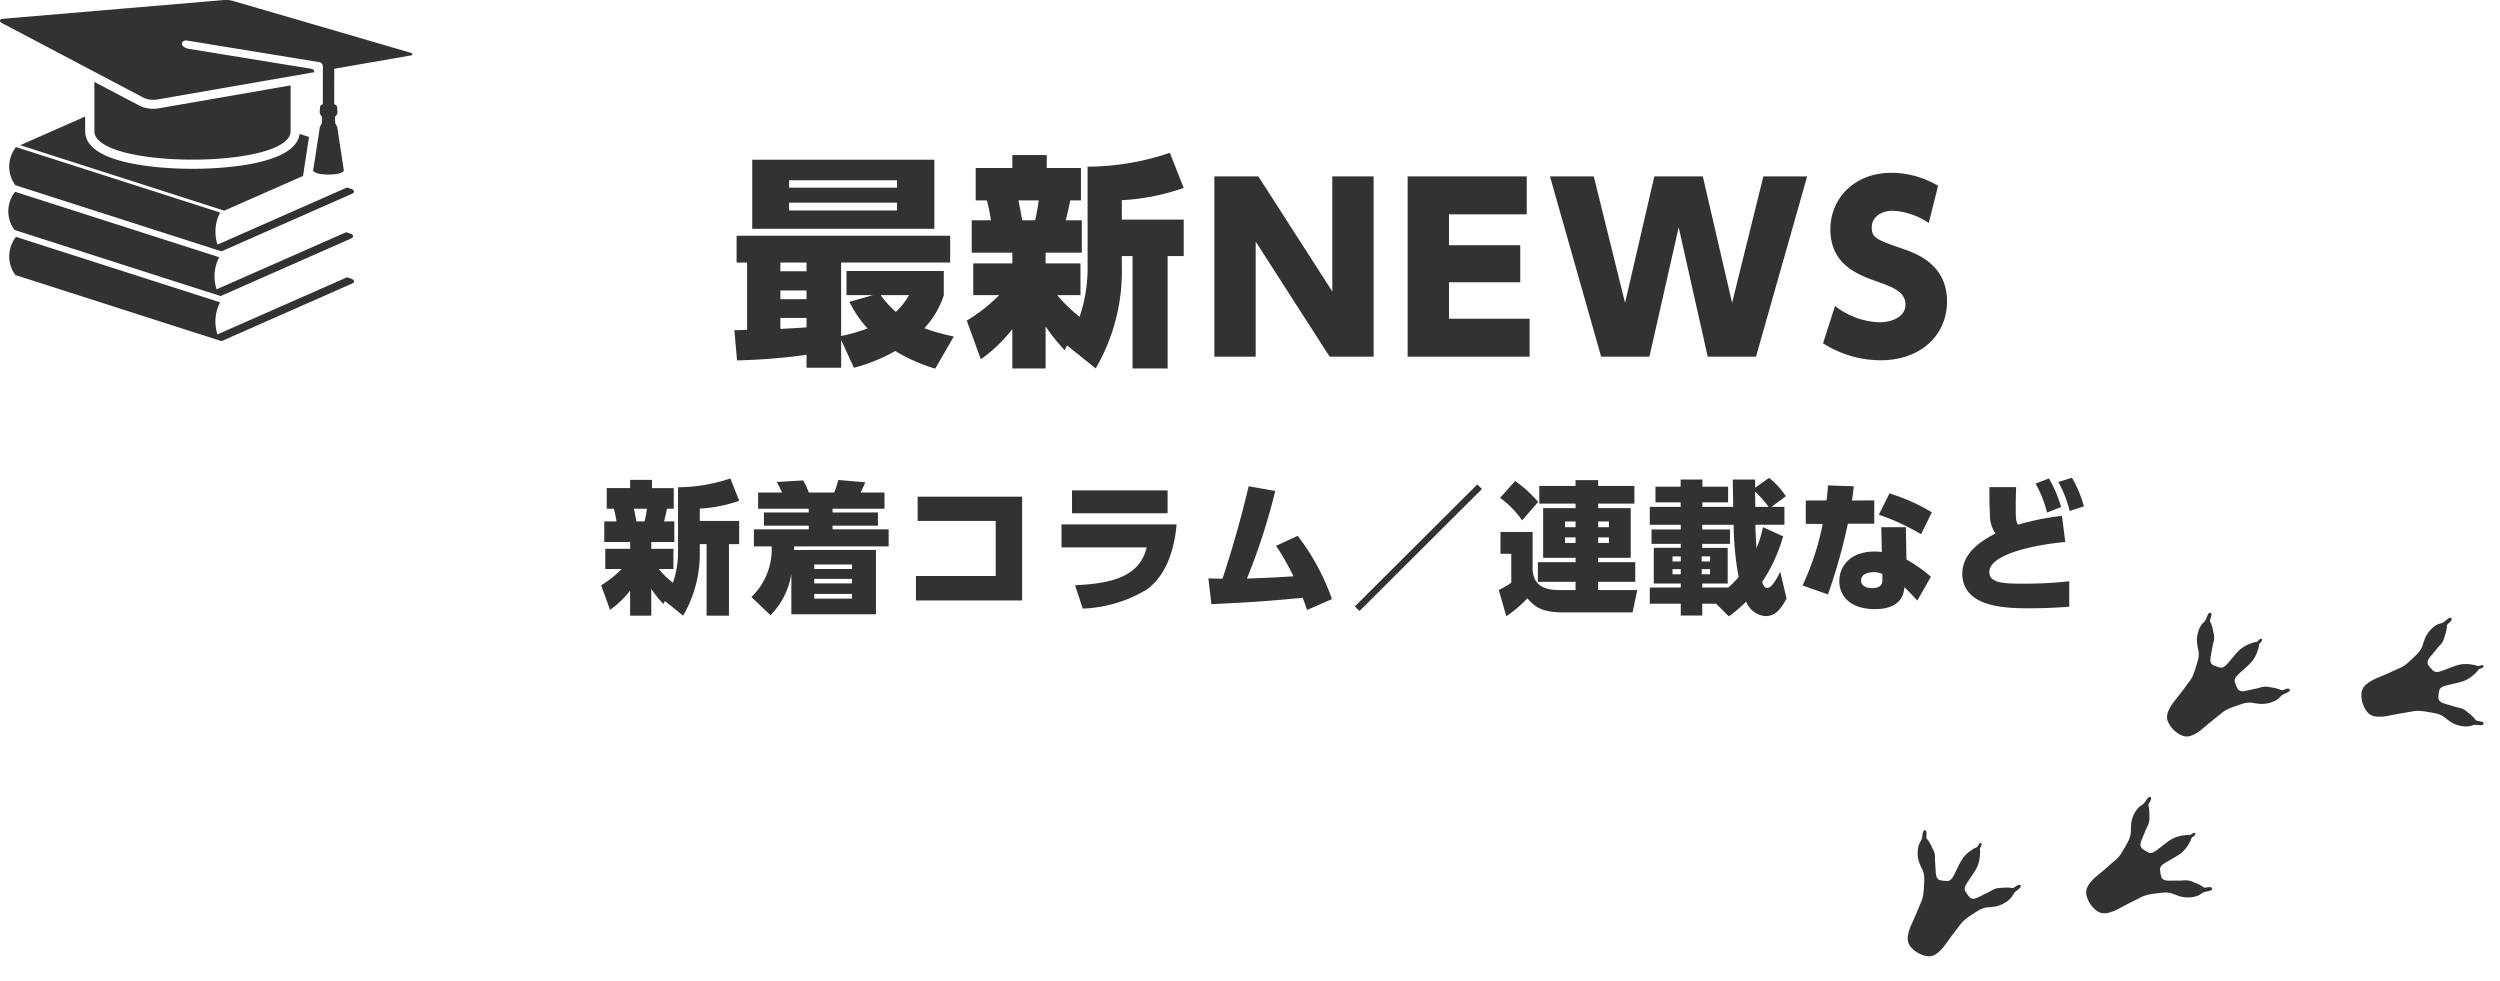 <svg xmlns="http://www.w3.org/2000/svg" width="246.141" height="96.568" viewBox="0 0 246.141 96.568">
  <defs>
    <style>
      .cls-1, .cls-2 {
        fill: #323232;
      }

      .cls-2 {
        fill-rule: evenodd;
      }
    </style>
  </defs>
  <g id="グループ_1366" data-name="グループ 1366" transform="translate(-149.697 -338.798)">
    <g id="グループ_54" data-name="グループ 54" transform="translate(232.94 363.917)">
      <path id="パス_993" data-name="パス 993" class="cls-1" d="M-15.336-1.99a19.739,19.739,0,0,1-2.9-.814,8.725,8.725,0,0,0,1.914-3.234v-2.4H-25.9V-6.06h2.6l-2.31.66a11.017,11.017,0,0,0,1.782,2.618,17.168,17.168,0,0,1-2.6.748V-9.272h10.736v-2.64H-36.72v2.64h1.034V-2.65c-.242.022-1.078.044-1.254.044l.264,2.97a59.334,59.334,0,0,0,6.842-.55V1.09h3.41V-1.638L-25.17,1.09A16.921,16.921,0,0,0-21.1-.56a16.983,16.983,0,0,0,3.938,1.738Zm-14.5-4.532v.858h-2.574v-.858Zm0,3.63c-.462.044-2,.132-2.574.154V-3.816h2.574Zm0-6.38v.858h-2.574v-.858Zm10.1,3.212a7.658,7.658,0,0,1-1.3,1.65,9.7,9.7,0,0,1-1.5-1.65ZM-35.18-12.594h17.93v-6.8H-35.18Zm14.256-4.774v.726H-31.55v-.726Zm0,2.2v.77H-31.55v-.77ZM-1.366,1.156a19.024,19.024,0,0,0,2.574-10.1V-9.91H2.264V1.156H5.718V-9.91H7.3V-13.5H1.208V-15.41A21.566,21.566,0,0,0,7.3-16.62L5.938-20.074a25.513,25.513,0,0,1-8.1,1.364v9.746A15,15,0,0,1-2.95-3.926,14.284,14.284,0,0,1-5.15-6.06h2.288V-9.184H-6.294V-10.24H-2.73v-3.19H-4.314c.286-1.144.308-1.276.44-1.958h1.056v-3.19H-6.184v-1.276H-9.572v1.276H-13.18v3.19h1.1a17.161,17.161,0,0,1,.4,1.958h-1.892v3.19h4v1.056h-3.85V-6.06h2.552a16.215,16.215,0,0,1-3.19,2.508L-12.674.254a14.631,14.631,0,0,0,3.1-2.97V1.156h3.278V-2.98A18.1,18.1,0,0,0-4.424-.648l.242-.462Zm-5.61-16.544a19.129,19.129,0,0,1-.352,1.958H-8.6c-.044-.242-.22-1.276-.374-1.958Zm17.294-2.366V0h4.07V-11.33L21.67,0H26V-17.754h-4.07v11.33l-7.282-11.33Zm23.1,6.776v-3.036h7.656v-3.74H29.348V0H41.36V-3.74H33.418V-7.326h7.018v-3.652Zm22.616-1.76L58.894,0h4.752l5.038-17.754H64.372L61.292-5.3,58.41-17.754H53.636L50.754-5.3l-3.08-12.452H43.362L48.4,0h4.752ZM81.576-16.83a9.16,9.16,0,0,0-4.6-1.276c-3.608,0-6.006,2.486-6.006,5.566,0,3.52,2.772,4.488,4.62,5.148,1.474.528,2.772.99,2.772,2.266,0,1.166-1.254,1.738-2.6,1.738a7.493,7.493,0,0,1-4.334-1.606L70.246-1.32A10.62,10.62,0,0,0,75.9.352c4.114,0,6.556-2.618,6.556-5.786,0-3.63-2.992-4.708-4.246-5.148-2.662-.924-3.168-1.1-3.168-2.156,0-.946.836-1.628,2.068-1.628a6.79,6.79,0,0,1,3.542,1.21Z" transform="translate(26 10)"/>
    </g>
    <path id="パス_994" data-name="パス 994" class="cls-1" d="M-65.044,1.372a12.106,12.106,0,0,0,1.638-6.426V-5.67h.672V1.372h2.2V-5.67h1.008V-7.952h-3.878V-9.17a13.724,13.724,0,0,0,3.878-.77l-.868-2.2a16.236,16.236,0,0,1-5.152.868v6.2a9.546,9.546,0,0,1-.5,3.206,9.09,9.09,0,0,1-1.4-1.358H-66V-5.208H-68.18V-5.88h2.268V-7.91H-66.92c.182-.728.2-.812.28-1.246h.672v-2.03H-68.11V-12h-2.156v.812h-2.3v2.03h.7A10.922,10.922,0,0,1-71.61-7.91h-1.2v2.03h2.548v.672h-2.45V-3.22h1.624a10.319,10.319,0,0,1-2.03,1.6L-72.24.8a9.311,9.311,0,0,0,1.974-1.89V1.372h2.086V-1.26A11.516,11.516,0,0,0-66.99.224l.154-.294Zm-3.57-10.528a12.174,12.174,0,0,1-.224,1.246h-.812c-.028-.154-.14-.812-.238-1.246Zm14.49,4.06c0-.07.014-.266.014-.35h9.3v-1.68H-50.33V-7.49h4.466v-1.3H-50.33v-.364h5.11v-1.6h-2.352c.224-.448.252-.5.462-1.008l-2.66-.224a7.019,7.019,0,0,1-.406,1.232h-2.492a8.594,8.594,0,0,0-.56-1.19l-2.6.154a10.193,10.193,0,0,1,.518,1.036h-2.352v1.6h4.984v.364h-4.41v1.3h4.41v.364h-5.4v1.68h1.75a6.506,6.506,0,0,1-2,4.984l1.89,1.792A7.459,7.459,0,0,0-54.39-2.744V1.232h8.33V-5.1Zm5.7,3.29h-3.71v-.448h3.71Zm0-1.414h-3.71v-.448h3.71Zm0,2.912h-3.71V-.77h3.71Zm6.468-10.038v2.394h7.686v5.418h-7.854V-.126h10.458v-10.22Zm15.2-.616v2.254h9.408v-2.254ZM-27.79-7.616v2.268H-19.4c-.672,2.688-3.01,3.542-7.056,3.724l.756,2.3A13.14,13.14,0,0,0-19.4-1.2c2.128-1.526,2.772-4.424,2.94-6.412ZM-13.034.238c4.592-.2,6.832-.42,8.988-.63.2.532.28.742.434,1.2l2.45-1.064a22.228,22.228,0,0,0-3.374-6.23l-2.128.98a24.246,24.246,0,0,1,1.708,3c-2.058.154-4.326.21-4.578.224a61.06,61.06,0,0,0,2.786-8.624l-2.618-.462c-.448,1.876-1.232,5.054-2.576,9.1-.91-.014-1.022-.014-1.386-.028ZM13.146-11.55,1.092.462,1.554.91,13.608-11.1Zm11.9,9.59H28.7V-3.892H25.046v-.434h3.206V-9.212H25.046V-9.66h3.57V-11.4h-3.57v-.574H22.82v.574H19.25V-9.66h3.57v.448H19.628v4.886H22.82v.434H19.11V-1.96h3.71v.812H21.238c-2.03,0-2.548-.868-2.646-1.974V-6.874H15.428v2.156h1.064v2.842a6.857,6.857,0,0,1-1.232.714L16,1.428A11.81,11.81,0,0,0,18.074-.336c.77.882,1.456,1.386,3.612,1.386h6.748l.462-2.2h-3.85ZM22.82-7.9v.56H21.784V-7.9Zm0,1.568v.546H21.784v-.546ZM26.11-7.9v.56H25.046V-7.9Zm0,1.568v.546H25.046v-.546ZM15.386-10.22a8.709,8.709,0,0,1,2.17,2.212l1.582-1.82a12.336,12.336,0,0,0-2.268-2.058ZM37.912,1.442A14.027,14.027,0,0,0,39.62-.014a2.207,2.207,0,0,0,1.89,1.428c.826,0,1.372-.406,2.086-1.722L42.98-2.94c-.42.784-.854,1.582-1.288,1.582-.28,0-.378-.266-.5-.588A16,16,0,0,0,43.26-6.44l-1.988-.9a10.43,10.43,0,0,1-.644,2.072c-.07-1.274-.1-1.918-.1-2.31h2.856V-9.338H42.112l1.414-1.05a7.722,7.722,0,0,0-1.652-1.806l-1.372.966v-.8H38.3c0,.378.042,2.268.042,2.688H35.308v-.448h2.534v-1.54H35.308v-.7H33.166v.7H30.688v1.54h2.478v.448H30.128v1.764H33.18v.462H30.3V-5.7H33.18v.392H30.52v3.514h2.66V-1.4H30.128V.2H33.18V1.358h2.114V.2h1.372ZM35.294-1.4v-.392H37.8V-5.306H35.294V-5.7h2.73V-7.112h-2.73v-.462h3.094a28.823,28.823,0,0,0,.49,5.138A8.718,8.718,0,0,1,37.856-1.4ZM33.18-3.206v.5h-.812v-.5Zm0-1.26v.5h-.812v-.5Zm2.884,0v.5h-.826v-.5Zm0,1.26v.5h-.826v-.5ZM40.5-10.85a11.185,11.185,0,0,1,1.33,1.512H40.516C40.516-9.7,40.5-10.444,40.5-10.85Zm14.84,3.514H52.92L52.976-4.9c-.168-.014-.392-.042-.7-.042-2.506,0-3.486,1.526-3.486,2.9,0,1.68,1.316,2.772,3.5,2.772.756,0,2.814-.126,2.9-2.17.5.49.868.868,1.274,1.33l1.344-2.352A14.747,14.747,0,0,0,55.4-4.158ZM53.032-2.1c0,.616-.5.756-.994.756-.994,0-1.106-.518-1.106-.756,0-.812,1.134-.812,1.246-.812a2.1,2.1,0,0,1,.854.182Zm-3-7.868c.07-.406.1-.644.182-1.4l-2.548-.084a14.664,14.664,0,0,1-.14,1.484H45.486v2.3l1.666.014A25.478,25.478,0,0,1,45.164-1.6l2.506.882a55.07,55.07,0,0,0,1.96-6.958h2.6v-2.3ZM57.9-8.806a18.957,18.957,0,0,0-4.172-1.862l-1.05,2.1A22.274,22.274,0,0,1,56.84-6.65Zm12.81.35a26.2,26.2,0,0,0-4.326.868c-.224-.35-.224-.742-.224-1.68s.014-1.344.042-2.016H63.574c-.014.8-.014,1.624.042,2.632a3.2,3.2,0,0,0,.546,1.932C63.154-6.188,60.9-5,60.9-2.772,60.9.644,65.394.644,67.536.644c1.834,0,3.178-.1,3.892-.154V-2.016a39.477,39.477,0,0,1-4.508.238c-1.918,0-3.36-.042-3.36-1.148,0-1.764,4.508-2.688,7.476-2.954Zm-2.6-3.178a11.585,11.585,0,0,1,1.134,2.856l1.386-.546a12.538,12.538,0,0,0-1.2-2.814Zm2.24-.154a11.138,11.138,0,0,1,1.12,2.856l1.4-.462a11.754,11.754,0,0,0-1.176-2.814Z" transform="translate(282 398.042)"/>
    <path id="パス_601" data-name="パス 601" class="cls-2" d="M45.537,318.078v4.5c0,3.741-19.322,3.741-19.322,0v-4.847l4.525,2.385a3.248,3.248,0,0,0,1.86.207l12.936-2.247Zm3.176-1.859-.007,3.726a.3.3,0,0,0-.268.24l-.039.5c-.014.277.254.4.239.621l-.031.446c-.009.171-.2.322-.209.54l-.645,4.183c.251.5,2.752.512,3.027,0l-.634-4.18c-.01-.227-.207-.361-.219-.544l-.03-.455c-.012-.235.269-.289.253-.607l-.038-.5a.3.3,0,0,0-.283-.243c0-3.762,0,.546.008-3.51l7.516-1.307c.2-.032.254-.179.02-.262l-9.931-2.9-7.525-2.193a2.668,2.668,0,0,0-1.1-.09l-9.658.818L17.167,311.52c-.356.045-.279.321-.043.423l5.617,2.959,8.411,4.434a2.433,2.433,0,0,0,1.3.119l15.419-2.679a.333.333,0,0,0-.3-.336l-11.994-1.954c-1.044-.17-.853-.918-.245-.827l12.987,2.12a.434.434,0,0,1,.394.442ZM38.334,342.592a4.119,4.119,0,0,1,.257-3.159L18.5,332.989a3.1,3.1,0,0,0-.066,3.755l20.3,6.511L51.556,337.6c.346-.153.289-.388-.128-.521l-.339-.109-12.755,5.62Zm.674-12.184,7.752-3.418.589-3.838-.925-.3c-.429,3.2-8.337,3.436-10.548,3.436-2.273,0-10.567-.248-10.567-3.711v-1.435l-6.394,2.82,20.093,6.443Zm-.67,3.342a4.118,4.118,0,0,1,.257-3.159L18.5,324.147a3.094,3.094,0,0,0-.066,3.755l20.3,6.511,12.819-5.654c.347-.153.289-.387-.128-.521l-.339-.109L38.339,333.75Zm-.091,4.4a4.119,4.119,0,0,1,.258-3.159L18.412,328.55a3.1,3.1,0,0,0-.066,3.755l20.3,6.511,12.819-5.654c.347-.153.289-.388-.128-.522L51,332.533l-12.755,5.62Z" transform="translate(132.773 29.131)"/>
    <g id="グループ_956" data-name="グループ 956" transform="translate(333.749 397.886)">
      <path id="パス_597" data-name="パス 597" class="cls-1" d="M10.871,1.656c-.124.015-.18.14-.239.234-.071.113-.105.289-.212.374a.805.805,0,0,1-.246.1,4.745,4.745,0,0,0-.784.486,1.776,1.776,0,0,0-.4.3,2.358,2.358,0,0,0-.3.439c-.105.182-.222.356-.34.53s-.213.32-.319.48c-.177.268-.408.642-.784.588a2.218,2.218,0,0,1-.5-.2,1.205,1.205,0,0,1-.228-.115c-.3-.207-.259-.592-.246-.912.022-.553.1-1.107.075-1.661A3.193,3.193,0,0,0,5.954,1a1.521,1.521,0,0,0-.17-.309A.367.367,0,0,1,5.669.5c-.012-.08-.007-.16-.013-.24A.393.393,0,0,0,5.571.03c-.08-.078-.177.008-.19.1-.005.041-.008.083-.011.124-.006.08,0,.16-.013.24a.368.368,0,0,1-.116.194A1.521,1.521,0,0,0,5.071,1a3.188,3.188,0,0,0-.389,1.3c-.022.554.053,1.108.075,1.661.013.32.057.705-.246.912a1.192,1.192,0,0,1-.228.115,2.21,2.21,0,0,1-.5.2c-.376.054-.607-.321-.784-.588-.106-.16-.211-.321-.319-.48s-.234-.348-.34-.53a2.346,2.346,0,0,0-.3-.439,1.773,1.773,0,0,0-.4-.3,4.74,4.74,0,0,0-.784-.486.812.812,0,0,1-.246-.1C.5,2.179.465,2,.394,1.89.335,1.8.279,1.67.155,1.656c-.316-.038-.059.523-.005.637a1.193,1.193,0,0,1,.11.489A1.8,1.8,0,0,0,.3,3.3a2.974,2.974,0,0,0,.835,1.356,8.28,8.28,0,0,0,.689.506,2.276,2.276,0,0,1,.649.775c.118.214.228.432.336.651a7.269,7.269,0,0,1,.319.7,3.139,3.139,0,0,1,.17.751c.068.6.164,1.206.221,1.812.017.177.035.355.056.532a4.062,4.062,0,0,0,.276,1.181,1.733,1.733,0,0,0,.165.292,1.289,1.289,0,0,0,.219.238,1.2,1.2,0,0,0,.282.177,2.7,2.7,0,0,0,1.558.133,1.959,1.959,0,0,0,.432-.133A1.2,1.2,0,0,0,6.79,12.1a1.283,1.283,0,0,0,.219-.238,1.741,1.741,0,0,0,.165-.292,4.058,4.058,0,0,0,.276-1.181c.021-.177.039-.354.056-.532.057-.606.153-1.21.221-1.812A3.155,3.155,0,0,1,7.9,7.29a7.188,7.188,0,0,1,.319-.7c.108-.219.218-.437.336-.651A2.275,2.275,0,0,1,9.2,5.162a8.326,8.326,0,0,0,.689-.506A2.976,2.976,0,0,0,10.725,3.3a1.8,1.8,0,0,0,.041-.518,1.2,1.2,0,0,1,.11-.489C10.93,2.179,11.187,1.618,10.871,1.656Z" transform="translate(6.231 21.175) rotate(30)"/>
      <path id="パス_600" data-name="パス 600" class="cls-1" d="M10.871,1.656c-.124.015-.18.14-.239.234-.071.113-.105.289-.212.374a.805.805,0,0,1-.246.1,4.745,4.745,0,0,0-.784.486,1.776,1.776,0,0,0-.4.3,2.358,2.358,0,0,0-.3.439c-.105.182-.222.356-.34.53s-.213.32-.319.48c-.177.268-.408.642-.784.588a2.218,2.218,0,0,1-.5-.2,1.205,1.205,0,0,1-.228-.115c-.3-.207-.259-.592-.246-.912.022-.553.1-1.107.075-1.661A3.193,3.193,0,0,0,5.954,1a1.521,1.521,0,0,0-.17-.309A.367.367,0,0,1,5.669.5c-.012-.08-.007-.16-.013-.24A.393.393,0,0,0,5.571.03c-.08-.078-.177.008-.19.1-.005.041-.008.083-.011.124-.006.08,0,.16-.013.24a.368.368,0,0,1-.116.194A1.521,1.521,0,0,0,5.071,1a3.188,3.188,0,0,0-.389,1.3c-.022.554.053,1.108.075,1.661.013.32.057.705-.246.912a1.192,1.192,0,0,1-.228.115,2.21,2.21,0,0,1-.5.2c-.376.054-.607-.321-.784-.588-.106-.16-.211-.321-.319-.48s-.234-.348-.34-.53a2.346,2.346,0,0,0-.3-.439,1.773,1.773,0,0,0-.4-.3,4.74,4.74,0,0,0-.784-.486.812.812,0,0,1-.246-.1C.5,2.179.465,2,.394,1.89.335,1.8.279,1.67.155,1.656c-.316-.038-.059.523-.005.637a1.193,1.193,0,0,1,.11.489A1.8,1.8,0,0,0,.3,3.3a2.974,2.974,0,0,0,.835,1.356,8.28,8.28,0,0,0,.689.506,2.276,2.276,0,0,1,.649.775c.118.214.228.432.336.651a7.269,7.269,0,0,1,.319.7,3.139,3.139,0,0,1,.17.751c.068.6.164,1.206.221,1.812.017.177.035.355.056.532a4.062,4.062,0,0,0,.276,1.181,1.733,1.733,0,0,0,.165.292,1.289,1.289,0,0,0,.219.238,1.2,1.2,0,0,0,.282.177,2.7,2.7,0,0,0,1.558.133,1.959,1.959,0,0,0,.432-.133A1.2,1.2,0,0,0,6.79,12.1a1.283,1.283,0,0,0,.219-.238,1.741,1.741,0,0,0,.165-.292,4.058,4.058,0,0,0,.276-1.181c.021-.177.039-.354.056-.532.057-.606.153-1.21.221-1.812A3.155,3.155,0,0,1,7.9,7.29a7.188,7.188,0,0,1,.319-.7c.108-.219.218-.437.336-.651A2.275,2.275,0,0,1,9.2,5.162a8.326,8.326,0,0,0,.689-.506A2.976,2.976,0,0,0,10.725,3.3a1.8,1.8,0,0,0,.041-.518,1.2,1.2,0,0,1,.11-.489C10.93,2.179,11.187,1.618,10.871,1.656Z" transform="translate(58.865 1.218) rotate(73)"/>
      <path id="パス_599" data-name="パス 599" class="cls-1" d="M10.871,1.656c-.124.015-.18.14-.239.234-.071.113-.105.289-.212.374a.805.805,0,0,1-.246.1,4.745,4.745,0,0,0-.784.486,1.776,1.776,0,0,0-.4.3,2.358,2.358,0,0,0-.3.439c-.105.182-.222.356-.34.53s-.213.32-.319.48c-.177.268-.408.642-.784.588a2.218,2.218,0,0,1-.5-.2,1.205,1.205,0,0,1-.228-.115c-.3-.207-.259-.592-.246-.912.022-.553.1-1.107.075-1.661A3.193,3.193,0,0,0,5.954,1a1.521,1.521,0,0,0-.17-.309A.367.367,0,0,1,5.669.5c-.012-.08-.007-.16-.013-.24A.393.393,0,0,0,5.571.03c-.08-.078-.177.008-.19.1-.005.041-.008.083-.011.124-.006.08,0,.16-.013.24a.368.368,0,0,1-.116.194A1.521,1.521,0,0,0,5.071,1a3.188,3.188,0,0,0-.389,1.3c-.022.554.053,1.108.075,1.661.013.32.057.705-.246.912a1.192,1.192,0,0,1-.228.115,2.21,2.21,0,0,1-.5.2c-.376.054-.607-.321-.784-.588-.106-.16-.211-.321-.319-.48s-.234-.348-.34-.53a2.346,2.346,0,0,0-.3-.439,1.773,1.773,0,0,0-.4-.3,4.74,4.74,0,0,0-.784-.486.812.812,0,0,1-.246-.1C.5,2.179.465,2,.394,1.89.335,1.8.279,1.67.155,1.656c-.316-.038-.059.523-.005.637a1.193,1.193,0,0,1,.11.489A1.8,1.8,0,0,0,.3,3.3a2.974,2.974,0,0,0,.835,1.356,8.28,8.28,0,0,0,.689.506,2.276,2.276,0,0,1,.649.775c.118.214.228.432.336.651a7.269,7.269,0,0,1,.319.7,3.139,3.139,0,0,1,.17.751c.068.6.164,1.206.221,1.812.017.177.035.355.056.532a4.062,4.062,0,0,0,.276,1.181,1.733,1.733,0,0,0,.165.292,1.289,1.289,0,0,0,.219.238,1.2,1.2,0,0,0,.282.177,2.7,2.7,0,0,0,1.558.133,1.959,1.959,0,0,0,.432-.133A1.2,1.2,0,0,0,6.79,12.1a1.283,1.283,0,0,0,.219-.238,1.741,1.741,0,0,0,.165-.292,4.058,4.058,0,0,0,.276-1.181c.021-.177.039-.354.056-.532.057-.606.153-1.21.221-1.812A3.155,3.155,0,0,1,7.9,7.29a7.188,7.188,0,0,1,.319-.7c.108-.219.218-.437.336-.651A2.275,2.275,0,0,1,9.2,5.162a8.326,8.326,0,0,0,.689-.506A2.976,2.976,0,0,0,10.725,3.3a1.8,1.8,0,0,0,.041-.518,1.2,1.2,0,0,1,.11-.489C10.93,2.179,11.187,1.618,10.871,1.656Z" transform="matrix(0.719, 0.695, -0.695, 0.719, 34.675, 0)"/>
      <path id="パス_598" data-name="パス 598" class="cls-1" d="M10.871,1.656c-.124.015-.18.14-.239.234-.071.113-.105.289-.212.374a.805.805,0,0,1-.246.1,4.745,4.745,0,0,0-.784.486,1.776,1.776,0,0,0-.4.3,2.358,2.358,0,0,0-.3.439c-.105.182-.222.356-.34.53s-.213.32-.319.48c-.177.268-.408.642-.784.588a2.218,2.218,0,0,1-.5-.2,1.205,1.205,0,0,1-.228-.115c-.3-.207-.259-.592-.246-.912.022-.553.1-1.107.075-1.661A3.193,3.193,0,0,0,5.954,1a1.521,1.521,0,0,0-.17-.309A.367.367,0,0,1,5.669.5c-.012-.08-.007-.16-.013-.24A.393.393,0,0,0,5.571.03c-.08-.078-.177.008-.19.1-.005.041-.008.083-.011.124-.006.08,0,.16-.013.24a.368.368,0,0,1-.116.194A1.521,1.521,0,0,0,5.071,1a3.188,3.188,0,0,0-.389,1.3c-.022.554.053,1.108.075,1.661.013.32.057.705-.246.912a1.192,1.192,0,0,1-.228.115,2.21,2.21,0,0,1-.5.2c-.376.054-.607-.321-.784-.588-.106-.16-.211-.321-.319-.48s-.234-.348-.34-.53a2.346,2.346,0,0,0-.3-.439,1.773,1.773,0,0,0-.4-.3,4.74,4.74,0,0,0-.784-.486.812.812,0,0,1-.246-.1C.5,2.179.465,2,.394,1.89.335,1.8.279,1.67.155,1.656c-.316-.038-.059.523-.005.637a1.193,1.193,0,0,1,.11.489A1.8,1.8,0,0,0,.3,3.3a2.974,2.974,0,0,0,.835,1.356,8.28,8.28,0,0,0,.689.506,2.276,2.276,0,0,1,.649.775c.118.214.228.432.336.651a7.269,7.269,0,0,1,.319.7,3.139,3.139,0,0,1,.17.751c.068.6.164,1.206.221,1.812.017.177.035.355.056.532a4.062,4.062,0,0,0,.276,1.181,1.733,1.733,0,0,0,.165.292,1.289,1.289,0,0,0,.219.238,1.2,1.2,0,0,0,.282.177,2.7,2.7,0,0,0,1.558.133,1.959,1.959,0,0,0,.432-.133A1.2,1.2,0,0,0,6.79,12.1a1.283,1.283,0,0,0,.219-.238,1.741,1.741,0,0,0,.165-.292,4.058,4.058,0,0,0,.276-1.181c.021-.177.039-.354.056-.532.057-.606.153-1.21.221-1.812A3.155,3.155,0,0,1,7.9,7.29a7.188,7.188,0,0,1,.319-.7c.108-.219.218-.437.336-.651A2.275,2.275,0,0,1,9.2,5.162a8.326,8.326,0,0,0,.689-.506A2.976,2.976,0,0,0,10.725,3.3a1.8,1.8,0,0,0,.041-.518,1.2,1.2,0,0,1,.11-.489C10.93,2.179,11.187,1.618,10.871,1.656Z" transform="matrix(0.559, 0.829, -0.829, 0.559, 29.008, 18.39)"/>
    </g>
  </g>
</svg>

